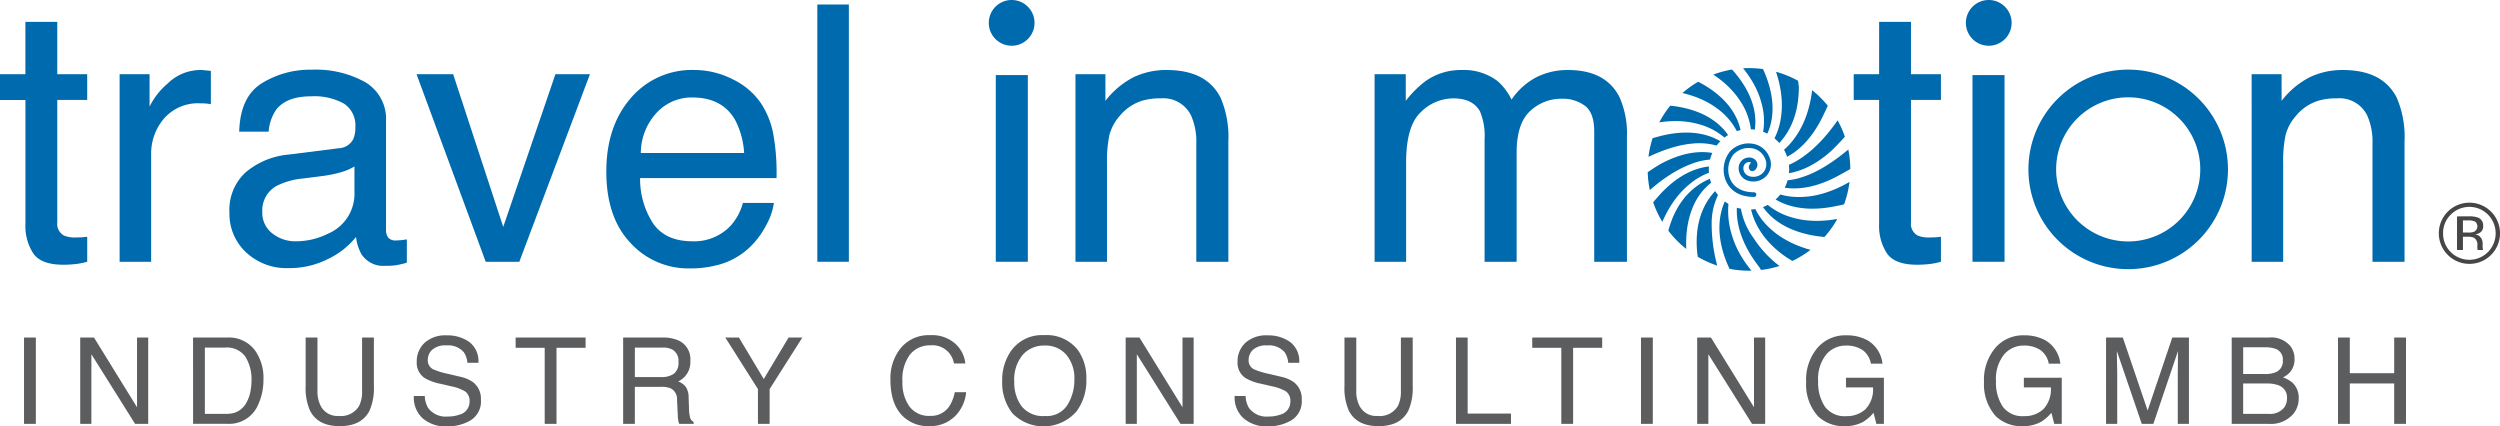 <svg xmlns="http://www.w3.org/2000/svg" xmlns:xlink="http://www.w3.org/1999/xlink" width="412.834" height="70.411" viewBox="0 0 412.834 70.411">
  <defs>
    <clipPath id="clip-path">
      <rect id="Rectangle_52" data-name="Rectangle 52" width="412.834" height="70.411" fill="none"/>
    </clipPath>
    <clipPath id="clip-path-2">
      <path id="Path_295" data-name="Path 295" d="M280.429,27.9a6.637,6.637,0,1,1,6.638,6.637,6.637,6.637,0,0,1-6.638-6.637m-10.093,0A16.731,16.731,0,1,0,287.067,11.17,16.731,16.731,0,0,0,270.336,27.9" transform="translate(-270.336 -11.17)" fill="none"/>
    </clipPath>
  </defs>
  <g id="Group_46" data-name="Group 46" transform="translate(0 0)">
    <g id="Group_43" data-name="Group 43" transform="translate(0 0)">
      <g id="Group_42" data-name="Group 42" clip-path="url(#clip-path)">
        <path id="Path_243" data-name="Path 243" d="M169.787,3.777A3.777,3.777,0,1,1,166.009,0a3.777,3.777,0,0,1,3.777,3.777" transform="translate(1.05 0)" fill="#006aae"/>
        <path id="Path_244" data-name="Path 244" d="M330.1,3.777A3.777,3.777,0,1,1,326.326,0,3.777,3.777,0,0,1,330.1,3.777" transform="translate(2.087 0)" fill="#006aae"/>
        <path id="Path_245" data-name="Path 245" d="M408.765,41.884a5.053,5.053,0,0,1-7.14-7.153,5.053,5.053,0,0,1,7.14,7.153m-6.651-6.657a4.206,4.206,0,0,0-1.267,3.077,4.261,4.261,0,0,0,1.26,3.1,4.339,4.339,0,0,0,6.155,0,4.4,4.4,0,0,0,0-6.176,4.33,4.33,0,0,0-6.148,0m2.974.282a4.237,4.237,0,0,1,1.515.2,1.377,1.377,0,0,1,.861,1.406,1.211,1.211,0,0,1-.541,1.1,2.111,2.111,0,0,1-.8.27,1.342,1.342,0,0,1,.952.542,1.522,1.522,0,0,1,.3.86v.406c0,.129,0,.266.014.414a.852.852,0,0,0,.048.288l.034.069h-.916c0-.018-.009-.036-.014-.055s-.009-.039-.013-.061l-.021-.178v-.44a1.355,1.355,0,0,0-.523-1.27,2.355,2.355,0,0,0-1.088-.178h-.771v2.183h-.977v-5.55Zm1.056.875a2.545,2.545,0,0,0-1.185-.206h-.835v2.01h.884a2.657,2.657,0,0,0,.932-.124,1,1,0,0,0,.2-1.68" transform="translate(2.589 0.215)" fill="#464648"/>
        <path id="Path_246" data-name="Path 246" d="M4.193,3.584H9.457v8.647H14.4v4.251H9.457V36.7a2.187,2.187,0,0,0,1.1,2.17,4.663,4.663,0,0,0,2.024.318c.251,0,.521-.006.81-.018s.626-.046,1.012-.1V43.2a11.724,11.724,0,0,1-1.865.376,17.884,17.884,0,0,1-2.1.115Q6.8,43.695,5.5,41.83a8.278,8.278,0,0,1-1.3-4.843v-20.5H0V12.231H4.193Z" transform="translate(0 0.023)" fill="#006aae"/>
        <path id="Path_247" data-name="Path 247" d="M19.626,12.179h4.946v5.35a11.817,11.817,0,0,1,2.977-3.8,7.729,7.729,0,0,1,5.467-2.241c.1,0,.26.01.491.029s.626.058,1.186.116v5.5a7.6,7.6,0,0,0-.852-.116c-.26-.019-.546-.029-.853-.029a7.428,7.428,0,0,0-6.045,2.53,8.836,8.836,0,0,0-2.111,5.827V43.154H19.626Z" transform="translate(0.127 0.074)" fill="#006aae"/>
        <path id="Path_248" data-name="Path 248" d="M55.689,24.408a2.828,2.828,0,0,0,2.4-1.5,4.6,4.6,0,0,0,.347-2,4.253,4.253,0,0,0-1.891-3.876,10.108,10.108,0,0,0-5.412-1.2q-4.067,0-5.772,2.209a7.312,7.312,0,0,0-1.242,3.633H39.26q.145-5.743,3.712-7.99a15.2,15.2,0,0,1,8.277-2.247,16.809,16.809,0,0,1,8.866,2.082A7.066,7.066,0,0,1,63.5,19.988V37.834a2.267,2.267,0,0,0,.333,1.3,1.6,1.6,0,0,0,1.4.491c.23,0,.492-.015.781-.044s.6-.072.925-.129V43.3a14.359,14.359,0,0,1-1.852.435,13.59,13.59,0,0,1-1.735.087,4.28,4.28,0,0,1-3.9-1.907,7.365,7.365,0,0,1-.9-2.863,13.234,13.234,0,0,1-4.569,3.613,14.136,14.136,0,0,1-6.564,1.534,9.764,9.764,0,0,1-7.041-2.615,8.673,8.673,0,0,1-2.734-6.542,8.417,8.417,0,0,1,2.689-6.672,12.8,12.8,0,0,1,7.056-2.918ZM44.728,38.471a6.116,6.116,0,0,0,3.9,1.3,11.9,11.9,0,0,0,5.32-1.269,7.153,7.153,0,0,0,4.339-6.9V27.411a8.854,8.854,0,0,1-2.454,1.017,20.575,20.575,0,0,1-2.945.579l-3.144.4a12.172,12.172,0,0,0-4.254,1.185,4.6,4.6,0,0,0-2.416,4.328,4.273,4.273,0,0,0,1.65,3.549" transform="translate(0.244 0.074)" fill="#006aae"/>
        <path id="Path_249" data-name="Path 249" d="M74.388,12.175l8.27,25.218,8.619-25.218h5.7L85.314,43.149H79.767L68.343,12.175Z" transform="translate(0.442 0.078)" fill="#006aae"/>
        <path id="Path_250" data-name="Path 250" d="M120.372,13.032a11.735,11.735,0,0,1,4.684,4.006,13.859,13.859,0,0,1,2.07,5.465,36.043,36.043,0,0,1,.46,6.826H105.058a13.4,13.4,0,0,0,2.21,7.584q2.067,2.856,6.4,2.855a8.225,8.225,0,0,0,6.458-2.7,9.206,9.206,0,0,0,1.91-3.631h5.119a10.781,10.781,0,0,1-1.344,3.8,13.656,13.656,0,0,1-2.55,3.428,12,12,0,0,1-5.825,3.123,17.544,17.544,0,0,1-4.22.463,12.927,12.927,0,0,1-9.743-4.208q-3.993-4.209-3.994-11.786,0-7.459,4.025-12.117a13.235,13.235,0,0,1,10.519-4.656,13.982,13.982,0,0,1,6.352,1.547m1.864,12.161a13.533,13.533,0,0,0-1.463-5.408q-2.121-3.759-7.083-3.76a7.821,7.821,0,0,0-5.963,2.589,9.82,9.82,0,0,0-2.553,6.579Z" transform="translate(0.644 0.074)" fill="#006aae"/>
        <rect id="Rectangle_47" data-name="Rectangle 47" width="5.205" height="42.483" transform="translate(134.969 0.743)" fill="#006aae"/>
        <rect id="Rectangle_48" data-name="Rectangle 48" width="5.292" height="30.829" transform="translate(164.438 12.398)" fill="#006aae"/>
        <path id="Path_251" data-name="Path 251" d="M176.454,12.179H181.4v4.4a13.871,13.871,0,0,1,4.656-3.905,12.422,12.422,0,0,1,5.465-1.186q6.6,0,8.908,4.6a16.327,16.327,0,0,1,1.272,7.2V43.154h-5.293V23.632a10.6,10.6,0,0,0-.837-4.569,5.088,5.088,0,0,0-5.032-2.893,10.243,10.243,0,0,0-3.037.376,7.809,7.809,0,0,0-3.76,2.545,7.652,7.652,0,0,0-1.691,3.166,21.274,21.274,0,0,0-.391,4.67V43.154h-5.205Z" transform="translate(1.142 0.074)" fill="#006aae"/>
        <path id="Path_252" data-name="Path 252" d="M225.532,12.179h5.149v4.4a17.3,17.3,0,0,1,3.354-3.326,10.09,10.09,0,0,1,5.842-1.764,9.192,9.192,0,0,1,5.957,1.823,9.538,9.538,0,0,1,2.315,3.065,11.23,11.23,0,0,1,4.077-3.687,11.372,11.372,0,0,1,5.263-1.2q6.247,0,8.5,4.512a14.756,14.756,0,0,1,1.214,6.536V43.154H261.8V21.636q0-3.095-1.547-4.251a6.126,6.126,0,0,0-3.774-1.156,7.5,7.5,0,0,0-5.279,2.053q-2.21,2.053-2.212,6.854V43.154h-5.292V22.938a10.527,10.527,0,0,0-.751-4.6q-1.188-2.168-4.425-2.169a7.635,7.635,0,0,0-5.365,2.285q-2.416,2.286-2.416,8.271V43.154h-5.205Z" transform="translate(1.459 0.074)" fill="#006aae"/>
        <path id="Path_253" data-name="Path 253" d="M308.341,3.584H313.6v8.647h4.945v4.251H313.6V36.7a2.188,2.188,0,0,0,1.1,2.17,4.666,4.666,0,0,0,2.024.318c.251,0,.521-.006.81-.018s.626-.046,1.012-.1V43.2a11.7,11.7,0,0,1-1.865.376,17.878,17.878,0,0,1-2.1.115q-3.643,0-4.945-1.865a8.286,8.286,0,0,1-1.3-4.843v-20.5h-4.194V12.231h4.194Z" transform="translate(1.968 0.023)" fill="#006aae"/>
        <rect id="Rectangle_49" data-name="Rectangle 49" width="5.292" height="30.829" transform="translate(325.723 12.398)" fill="#006aae"/>
        <path id="Path_254" data-name="Path 254" d="M369.431,12.179h4.946v4.4a13.859,13.859,0,0,1,4.655-3.905,12.423,12.423,0,0,1,5.466-1.186q6.593,0,8.906,4.6a16.324,16.324,0,0,1,1.274,7.2V43.154h-5.293V23.632a10.562,10.562,0,0,0-.839-4.569,5.083,5.083,0,0,0-5.03-2.893,10.24,10.24,0,0,0-3.037.376,7.806,7.806,0,0,0-3.759,2.545,7.669,7.669,0,0,0-1.693,3.166,21.361,21.361,0,0,0-.389,4.67V43.154h-5.205Z" transform="translate(2.391 0.074)" fill="#006aae"/>
        <rect id="Rectangle_50" data-name="Rectangle 50" width="1.951" height="14.256" transform="translate(3.968 55.738)" fill="#5c5d5f"/>
        <path id="Path_255" data-name="Path 255" d="M13.161,55.38h2.275L22.545,66.9V55.38h1.844V69.636H22.22l-7.214-11.5v11.5H13.161Z" transform="translate(0.085 0.358)" fill="#5c5d5f"/>
        <path id="Path_256" data-name="Path 256" d="M31.675,55.38h5.7a5.343,5.343,0,0,1,4.5,2.086A7.765,7.765,0,0,1,43.3,62.29a9.708,9.708,0,0,1-.841,4.1,5.194,5.194,0,0,1-5.1,3.241h-5.68ZM37,67.986a5.1,5.1,0,0,0,1.574-.2,3.494,3.494,0,0,0,1.8-1.455,6.051,6.051,0,0,0,.805-2.213,8.668,8.668,0,0,0,.143-1.5,7.076,7.076,0,0,0-1.03-4.113,3.768,3.768,0,0,0-3.317-1.466h-3.35V67.986Z" transform="translate(0.205 0.358)" fill="#5c5d5f"/>
        <path id="Path_257" data-name="Path 257" d="M52.1,55.38v8.812a5.151,5.151,0,0,0,.587,2.582,3.089,3.089,0,0,0,2.936,1.552,3.457,3.457,0,0,0,3.365-1.679,5.313,5.313,0,0,0,.478-2.455V55.38h1.951v8.006a9.232,9.232,0,0,1-.711,4.046q-1.3,2.582-4.928,2.582t-4.918-2.582a9.232,9.232,0,0,1-.711-4.046V55.38Z" transform="translate(0.325 0.358)" fill="#5c5d5f"/>
        <path id="Path_258" data-name="Path 258" d="M69.71,65.037a4,4,0,0,0,.552,1.971,3.6,3.6,0,0,0,3.263,1.417,5.6,5.6,0,0,0,1.906-.31A2.19,2.19,0,0,0,77.1,65.959a1.885,1.885,0,0,0-.7-1.659,6.982,6.982,0,0,0-2.238-.845l-1.871-.436a8.27,8.27,0,0,1-2.595-.942,3.008,3.008,0,0,1-1.316-2.669,4.168,4.168,0,0,1,1.293-3.153,5.106,5.106,0,0,1,3.665-1.232A6.241,6.241,0,0,1,77.036,56.1a3.947,3.947,0,0,1,1.524,3.459H76.745a3.668,3.668,0,0,0-.595-1.756,3.386,3.386,0,0,0-2.875-1.116,3.235,3.235,0,0,0-2.354.718,2.3,2.3,0,0,0-.716,1.669,1.641,1.641,0,0,0,.845,1.534,12.128,12.128,0,0,0,2.51.776l1.938.458a5.806,5.806,0,0,1,2.162.9,3.421,3.421,0,0,1,1.316,2.9A3.646,3.646,0,0,1,77.3,69.036a7.37,7.37,0,0,1-3.9,1.019A5.747,5.747,0,0,1,69.333,68.7,4.637,4.637,0,0,1,67.9,65.037Z" transform="translate(0.439 0.356)" fill="#5c5d5f"/>
        <path id="Path_259" data-name="Path 259" d="M96.154,55.38v1.7h-4.8V69.636H89.4V57.079H84.6v-1.7Z" transform="translate(0.547 0.358)" fill="#5c5d5f"/>
        <path id="Path_260" data-name="Path 260" d="M102.242,55.38h6.481a6.346,6.346,0,0,1,2.64.476,3.374,3.374,0,0,1,1.973,3.368,3.509,3.509,0,0,1-2.009,3.406,2.912,2.912,0,0,1,1.256.893,3.192,3.192,0,0,1,.471,1.795l.068,1.912a5.754,5.754,0,0,0,.137,1.213,1.193,1.193,0,0,0,.62.875v.319h-2.367a1.785,1.785,0,0,1-.156-.475,9.322,9.322,0,0,1-.1-1.125l-.117-2.379a2.01,2.01,0,0,0-1.008-1.872,4.066,4.066,0,0,0-1.688-.262h-4.271v6.113h-1.932Zm6.274,6.531a3.561,3.561,0,0,0,2.089-.542,2.245,2.245,0,0,0,.769-1.962,2.114,2.114,0,0,0-1.076-2.076,3.425,3.425,0,0,0-1.538-.292h-4.586v4.872Z" transform="translate(0.662 0.358)" fill="#5c5d5f"/>
        <path id="Path_261" data-name="Path 261" d="M119,55.38h2.251l4.1,6.852,4.1-6.852h2.272l-5.4,8.511v5.745h-1.932V63.891Z" transform="translate(0.77 0.358)" fill="#5c5d5f"/>
        <path id="Path_262" data-name="Path 262" d="M156.823,56.42a5.063,5.063,0,0,1,1.641,3.241h-1.884a3.585,3.585,0,0,0-3.887-2.988,4.192,4.192,0,0,0-3.341,1.481,6.843,6.843,0,0,0-1.272,4.541,6.68,6.68,0,0,0,1.149,4.064,3.983,3.983,0,0,0,3.426,1.56,3.6,3.6,0,0,0,3.195-1.641,6.33,6.33,0,0,0,.868-2.271H158.6a6.47,6.47,0,0,1-1.651,3.774,5.833,5.833,0,0,1-4.528,1.835,5.926,5.926,0,0,1-4.125-1.506q-2.2-1.99-2.2-6.147a7.926,7.926,0,0,1,1.65-5.177,5.994,5.994,0,0,1,4.921-2.193,5.733,5.733,0,0,1,4.154,1.426" transform="translate(0.945 0.355)" fill="#5c5d5f"/>
        <path id="Path_263" data-name="Path 263" d="M176.911,57.421a7.858,7.858,0,0,1,1.417,4.843,8.479,8.479,0,0,1-1.62,5.307,7.2,7.2,0,0,1-10.6.31,8.21,8.21,0,0,1-1.678-5.3,8.423,8.423,0,0,1,1.436-4.949,6.22,6.22,0,0,1,5.453-2.64,6.528,6.528,0,0,1,5.591,2.427m-1.7,9.086a7.8,7.8,0,0,0,1.14-4.21,6.018,6.018,0,0,0-1.314-4.051,4.492,4.492,0,0,0-3.6-1.535,4.681,4.681,0,0,0-3.61,1.521,6.413,6.413,0,0,0-1.4,4.483,6.549,6.549,0,0,0,1.2,4,4.5,4.5,0,0,0,3.886,1.628,4.024,4.024,0,0,0,3.694-1.832" transform="translate(1.064 0.355)" fill="#5c5d5f"/>
        <path id="Path_264" data-name="Path 264" d="M184.69,55.38h2.275L194.075,66.9V55.38h1.843V69.636h-2.169l-7.215-11.5v11.5H184.69Z" transform="translate(1.195 0.358)" fill="#5c5d5f"/>
        <path id="Path_265" data-name="Path 265" d="M204.384,65.037a4,4,0,0,0,.552,1.971,3.6,3.6,0,0,0,3.263,1.417,5.6,5.6,0,0,0,1.906-.31,2.19,2.19,0,0,0,1.665-2.156,1.885,1.885,0,0,0-.7-1.659,6.992,6.992,0,0,0-2.238-.845l-1.871-.436a8.269,8.269,0,0,1-2.595-.942,3.008,3.008,0,0,1-1.316-2.669,4.169,4.169,0,0,1,1.293-3.153A5.106,5.106,0,0,1,208,55.023,6.241,6.241,0,0,1,211.71,56.1a3.947,3.947,0,0,1,1.524,3.459h-1.815a3.669,3.669,0,0,0-.595-1.756,3.386,3.386,0,0,0-2.875-1.116,3.235,3.235,0,0,0-2.354.718,2.3,2.3,0,0,0-.716,1.669,1.641,1.641,0,0,0,.845,1.534,12.129,12.129,0,0,0,2.51.776l1.938.458a5.806,5.806,0,0,1,2.162.9,3.421,3.421,0,0,1,1.316,2.9,3.646,3.646,0,0,1-1.681,3.387,7.37,7.37,0,0,1-3.9,1.019,5.747,5.747,0,0,1-4.061-1.359,4.636,4.636,0,0,1-1.438-3.659Z" transform="translate(1.311 0.356)" fill="#5c5d5f"/>
        <path id="Path_266" data-name="Path 266" d="M222.542,55.38v8.812a5.151,5.151,0,0,0,.587,2.582,3.089,3.089,0,0,0,2.936,1.552,3.457,3.457,0,0,0,3.365-1.679,5.314,5.314,0,0,0,.478-2.455V55.38h1.951v8.006a9.231,9.231,0,0,1-.711,4.046q-1.3,2.582-4.928,2.582T221.3,67.432a9.232,9.232,0,0,1-.711-4.046V55.38Z" transform="translate(1.427 0.358)" fill="#5c5d5f"/>
        <path id="Path_267" data-name="Path 267" d="M238.884,55.38h1.93V67.937h7.153v1.7h-9.083Z" transform="translate(1.546 0.358)" fill="#5c5d5f"/>
        <path id="Path_268" data-name="Path 268" d="M262.948,55.38v1.7h-4.8V69.636h-1.952V57.079h-4.8v-1.7Z" transform="translate(1.627 0.358)" fill="#5c5d5f"/>
        <rect id="Rectangle_51" data-name="Rectangle 51" width="1.951" height="14.256" transform="translate(270.982 55.738)" fill="#5c5d5f"/>
        <path id="Path_269" data-name="Path 269" d="M278.459,55.38h2.275L287.843,66.9V55.38h1.844V69.636h-2.169l-7.214-11.5v11.5h-1.844Z" transform="translate(1.802 0.358)" fill="#5c5d5f"/>
        <path id="Path_270" data-name="Path 270" d="M306.381,55.789a5.072,5.072,0,0,1,2.563,3.912h-1.912a3.482,3.482,0,0,0-1.415-2.277,4.807,4.807,0,0,0-2.709-.714,4.206,4.206,0,0,0-3.265,1.486,6.461,6.461,0,0,0-1.326,4.424,7.184,7.184,0,0,0,1.094,4.14,4.012,4.012,0,0,0,3.567,1.6,4.506,4.506,0,0,0,3.134-1.12,4.749,4.749,0,0,0,1.268-3.625h-4.464v-1.6h6.26v7.627h-1.243l-.465-1.835a7.238,7.238,0,0,1-1.709,1.5,6.331,6.331,0,0,1-3.179.718,6.139,6.139,0,0,1-4.287-1.64,7.864,7.864,0,0,1-1.957-5.649,8.169,8.169,0,0,1,1.913-5.7,6.039,6.039,0,0,1,4.706-2.02,7.151,7.151,0,0,1,3.424.777" transform="translate(1.918 0.356)" fill="#5c5d5f"/>
        <path id="Path_271" data-name="Path 271" d="M335.561,55.789a5.072,5.072,0,0,1,2.564,3.912h-1.912a3.482,3.482,0,0,0-1.415-2.277,4.807,4.807,0,0,0-2.709-.714,4.207,4.207,0,0,0-3.265,1.486,6.461,6.461,0,0,0-1.325,4.424,7.184,7.184,0,0,0,1.094,4.14,4.012,4.012,0,0,0,3.567,1.6,4.506,4.506,0,0,0,3.134-1.12,4.749,4.749,0,0,0,1.268-3.625H332.1v-1.6h6.26v7.627h-1.243l-.465-1.835a7.238,7.238,0,0,1-1.709,1.5,6.331,6.331,0,0,1-3.179.718,6.139,6.139,0,0,1-4.287-1.64,7.864,7.864,0,0,1-1.957-5.649,8.169,8.169,0,0,1,1.913-5.7,6.039,6.039,0,0,1,4.706-2.02,7.151,7.151,0,0,1,3.424.777" transform="translate(2.106 0.356)" fill="#5c5d5f"/>
        <path id="Path_272" data-name="Path 272" d="M345.545,55.38h2.767l4.1,12.052,4.071-12.052h2.748V69.636h-1.844V61.222c0-.291.006-.772.018-1.446s.02-1.394.02-2.163l-4.069,12.023H351.44L347.33,57.612v.435q0,.525.029,1.6c.02.714.029,1.24.029,1.576v8.414h-1.844Z" transform="translate(2.236 0.358)" fill="#5c5d5f"/>
        <path id="Path_273" data-name="Path 273" d="M366.161,55.38h6.164a4.105,4.105,0,0,1,3.587,1.494,3.448,3.448,0,0,1,.625,2.038,3.209,3.209,0,0,1-.768,2.213,3.738,3.738,0,0,1-1.144.834,4.847,4.847,0,0,1,1.641.942,3.416,3.416,0,0,1,.959,2.572,3.955,3.955,0,0,1-.868,2.493,4.911,4.911,0,0,1-4.131,1.67h-6.065Zm5.442,6.027a4.422,4.422,0,0,0,1.923-.34,1.953,1.953,0,0,0,1.078-1.921,1.852,1.852,0,0,0-1.146-1.883,5.234,5.234,0,0,0-1.923-.271h-3.48v4.415Zm.653,6.579a2.977,2.977,0,0,0,2.557-1.029,2.571,2.571,0,0,0,.48-1.572,2.093,2.093,0,0,0-1.4-2.116,5.359,5.359,0,0,0-1.971-.3h-3.869v5.017Z" transform="translate(2.369 0.358)" fill="#5c5d5f"/>
        <path id="Path_274" data-name="Path 274" d="M383.6,55.38h1.951v5.89h7.327V55.38h1.951V69.636h-1.951V62.969h-7.327v6.667H383.6Z" transform="translate(2.482 0.358)" fill="#5c5d5f"/>
        <path id="Path_275" data-name="Path 275" d="M349.283,11.423A16.476,16.476,0,1,0,365.759,27.9a16.477,16.477,0,0,0-16.476-16.477m0,28.374a11.9,11.9,0,1,1,11.9-11.9,11.9,11.9,0,0,1-11.9,11.9" transform="translate(2.154 0.074)" fill="#006aae"/>
        <path id="Path_276" data-name="Path 276" d="M287.082,27.035a.74.74,0,0,0,.2,1.021.524.524,0,0,0,.242.057.843.843,0,0,0,.7-.5,1.1,1.1,0,0,0-.236-1.4,1.355,1.355,0,0,0-.933-.356,1.73,1.73,0,0,0-1.759,1.5A2.131,2.131,0,0,0,286.87,29.7a2.959,2.959,0,0,0,2.994-.8,2.857,2.857,0,0,0,.489-3.114,3.537,3.537,0,0,0-2.661-2.186A4.235,4.235,0,0,0,283.9,24.8a4.8,4.8,0,0,0-.725,4.9c.421,1,1.584,2.664,4.642,2.664a.382.382,0,1,0,0-.764c-1.937,0-3.336-.781-3.938-2.2a4,4,0,0,1,.57-4.069,3.475,3.475,0,0,1,3.1-.99,2.792,2.792,0,0,1,2.1,1.718,2.122,2.122,0,0,1-.338,2.312,2.222,2.222,0,0,1-2.2.594,1.376,1.376,0,0,1-1.041-1.5.98.98,0,0,1,1.021-.857c.007,0,.061.017.066.019.1.027.139.06.142.071a.1.1,0,0,1-.011.063,1.1,1.1,0,0,0-.2.267" transform="translate(1.83 0.152)" fill="#006aae"/>
      </g>
    </g>
    <g id="Group_45" data-name="Group 45" transform="translate(272.085 11.242)">
      <g id="Group_44" data-name="Group 44" clip-path="url(#clip-path-2)">
        <path id="Path_277" data-name="Path 277" d="M284.642,24.3s-1.265-5.88-10.312-6.936a66.106,66.106,0,0,0-6.776-.347c-1.525.148-1.01,4.769-1.01,4.769s6.28-3.078,12.211-1.4a10.763,10.763,0,0,1,5.887,3.913" transform="translate(-270.361 -11.132)" fill="#006aae"/>
        <path id="Path_278" data-name="Path 278" d="M285.823,23.446s.853-5.953-7.267-10.082a65.875,65.875,0,0,0-6.234-2.676c-1.482-.391-2.6,4.123-2.6,4.123s6.959-.709,11.939,2.924a10.756,10.756,0,0,1,4.165,5.712" transform="translate(-270.34 -11.173)" fill="#006aae"/>
        <path id="Path_279" data-name="Path 279" d="M287.4,23.373s2.908-5.265-3.223-12A66.07,66.07,0,0,0,279.3,6.659c-1.247-.89-3.894,2.933-3.894,2.933s6.757,1.8,10.128,6.965a10.759,10.759,0,0,1,1.87,6.817" transform="translate(-270.303 -11.2)" fill="#006aae"/>
        <path id="Path_280" data-name="Path 280" d="M288.651,24.083s4.442-4.054.8-12.4a66.025,66.025,0,0,0-3.113-6.028c-.9-1.242-4.629,1.53-4.629,1.53s5.822,3.875,7.36,9.844a10.763,10.763,0,0,1-.415,7.056" transform="translate(-270.262 -11.208)" fill="#006aae"/>
        <path id="Path_281" data-name="Path 281" d="M282.909,28.716s-6.918.5-9.207,9.312c0,0-.657,4.917-.721,6.447s4.585,1.657,4.585,1.657-2.186-6.645.293-12.288a9.812,9.812,0,0,1,5.049-5.128" transform="translate(-270.319 -11.056)" fill="#006aae"/>
        <path id="Path_282" data-name="Path 282" d="M283.275,29.883s-5.857,3.012-4.761,12.056c0,0,.835,5.237,1.337,6.684s4.66,1.565,4.66,1.565a26.581,26.581,0,0,1-3.659-13.664,10.559,10.559,0,0,1,2.423-6.641" transform="translate(-270.284 -11.049)" fill="#006aae"/>
        <path id="Path_283" data-name="Path 283" d="M283.913,31.532s-4,4.535-.087,12.762a51.575,51.575,0,0,0,2.992,5.585c.935,1.213,4.577-1.677,4.577-1.677s-5.5-3.654-7.223-9.572a13.325,13.325,0,0,1-.26-7.1" transform="translate(-270.26 -11.038)" fill="#006aae"/>
        <path id="Path_284" data-name="Path 284" d="M283.919,27.677s-5.521-2.385-11.635,4.367a65.974,65.974,0,0,0-4.218,5.314c-.765,1.327,3.3,3.592,3.3,3.592s1.142-6.9,5.953-10.753a10.76,10.76,0,0,1,6.6-2.52" transform="translate(-270.351 -11.066)" fill="#006aae"/>
        <path id="Path_285" data-name="Path 285" d="M284.643,26.606s-4.485-4.007-12.419.468c0,0-4.983,3.022-6.652,5.3-.906,1.235,1.53,2.552,1.53,2.552s4.7-5.879,10.478-8.015a10.761,10.761,0,0,1,7.062-.3" transform="translate(-270.368 -11.081)" fill="#006aae"/>
        <path id="Path_286" data-name="Path 286" d="M284.6,25.146s-3.267-5.049-12.1-2.829a65.918,65.918,0,0,0-6.459,2.077c-1.373.678-1.462,4.818-1.462,4.818s6.99-5.1,13.13-5.638a10.761,10.761,0,0,1,6.892,1.572" transform="translate(-270.373 -11.102)" fill="#006aae"/>
        <path id="Path_287" data-name="Path 287" d="M288.685,30.248s2.866,5.287,11.846,3.756a66.016,66.016,0,0,0,6.6-1.571c1.421-.571-.371-4.861-.371-4.861s-5.161,4.72-11.326,4.776a10.76,10.76,0,0,1-6.749-2.1" transform="translate(-270.217 -11.064)" fill="#006aae"/>
        <path id="Path_288" data-name="Path 288" d="M288.149,31.6s1.111,5.91,10.128,7.2a66.2,66.2,0,0,0,6.764.524c1.528-.109,1.134-4.741,1.134-4.741s-6.359,2.913-12.244,1.08a10.764,10.764,0,0,1-5.783-4.065" transform="translate(-270.221 -11.038)" fill="#006aae"/>
        <path id="Path_289" data-name="Path 289" d="M287.073,31.554c.178-1-1.447,5.669,6.165,10.79a65.967,65.967,0,0,0,5.918,3.317c1.432.545,3.022-3.826,3.022-3.826s-6.994-.028-11.565-4.164a10.756,10.756,0,0,1-3.54-6.118" transform="translate(-270.228 -11.039)" fill="#006aae"/>
        <path id="Path_290" data-name="Path 290" d="M285.493,31.532s-2.451,5.159,3.156,12.339a34.059,34.059,0,0,0,3.67,4.937c1.177.98,4.1-2.633,4.1-2.633a18.129,18.129,0,0,1-8.749-7.154,11.455,11.455,0,0,1-2.18-7.489" transform="translate(-270.241 -11.038)" fill="#006aae"/>
        <path id="Path_291" data-name="Path 291" d="M289.032,25.679s6.17-2.3,6.146-11.412c0,0-.613-4.923-.941-6.419s-4.855-.438-4.855-.438,3.8,5.872,2.837,11.96a10.763,10.763,0,0,1-3.186,6.31" transform="translate(-270.215 -11.197)" fill="#006aae"/>
        <path id="Path_292" data-name="Path 292" d="M288.729,26.849s5.945.9,10.144-7.179a66.01,66.01,0,0,0,2.731-6.211c.4-1.477-4.1-2.638-4.1-2.638s.648,6.965-3.026,11.914a10.762,10.762,0,0,1-5.748,4.114" transform="translate(-270.217 -11.172)" fill="#006aae"/>
        <path id="Path_293" data-name="Path 293" d="M288.625,27.94s5.261,2.914,12.006-3.209c0,0,4.19-4.051,5.313-6.641.609-1.405-2.058-2.15-2.058-2.15s-3.277,6.773-8.442,10.137a10.765,10.765,0,0,1-6.819,1.862" transform="translate(-270.218 -11.139)" fill="#006aae"/>
        <path id="Path_294" data-name="Path 294" d="M288.729,29.087s4.3,4.2,12.428.08A66.053,66.053,0,0,0,307,25.71c1.189-.965.358-5.021.358-5.021s-5.686,6.525-11.556,8.405a10.761,10.761,0,0,1-7.068-.007" transform="translate(-270.217 -11.108)" fill="#006aae"/>
      </g>
    </g>
  </g>
</svg>
